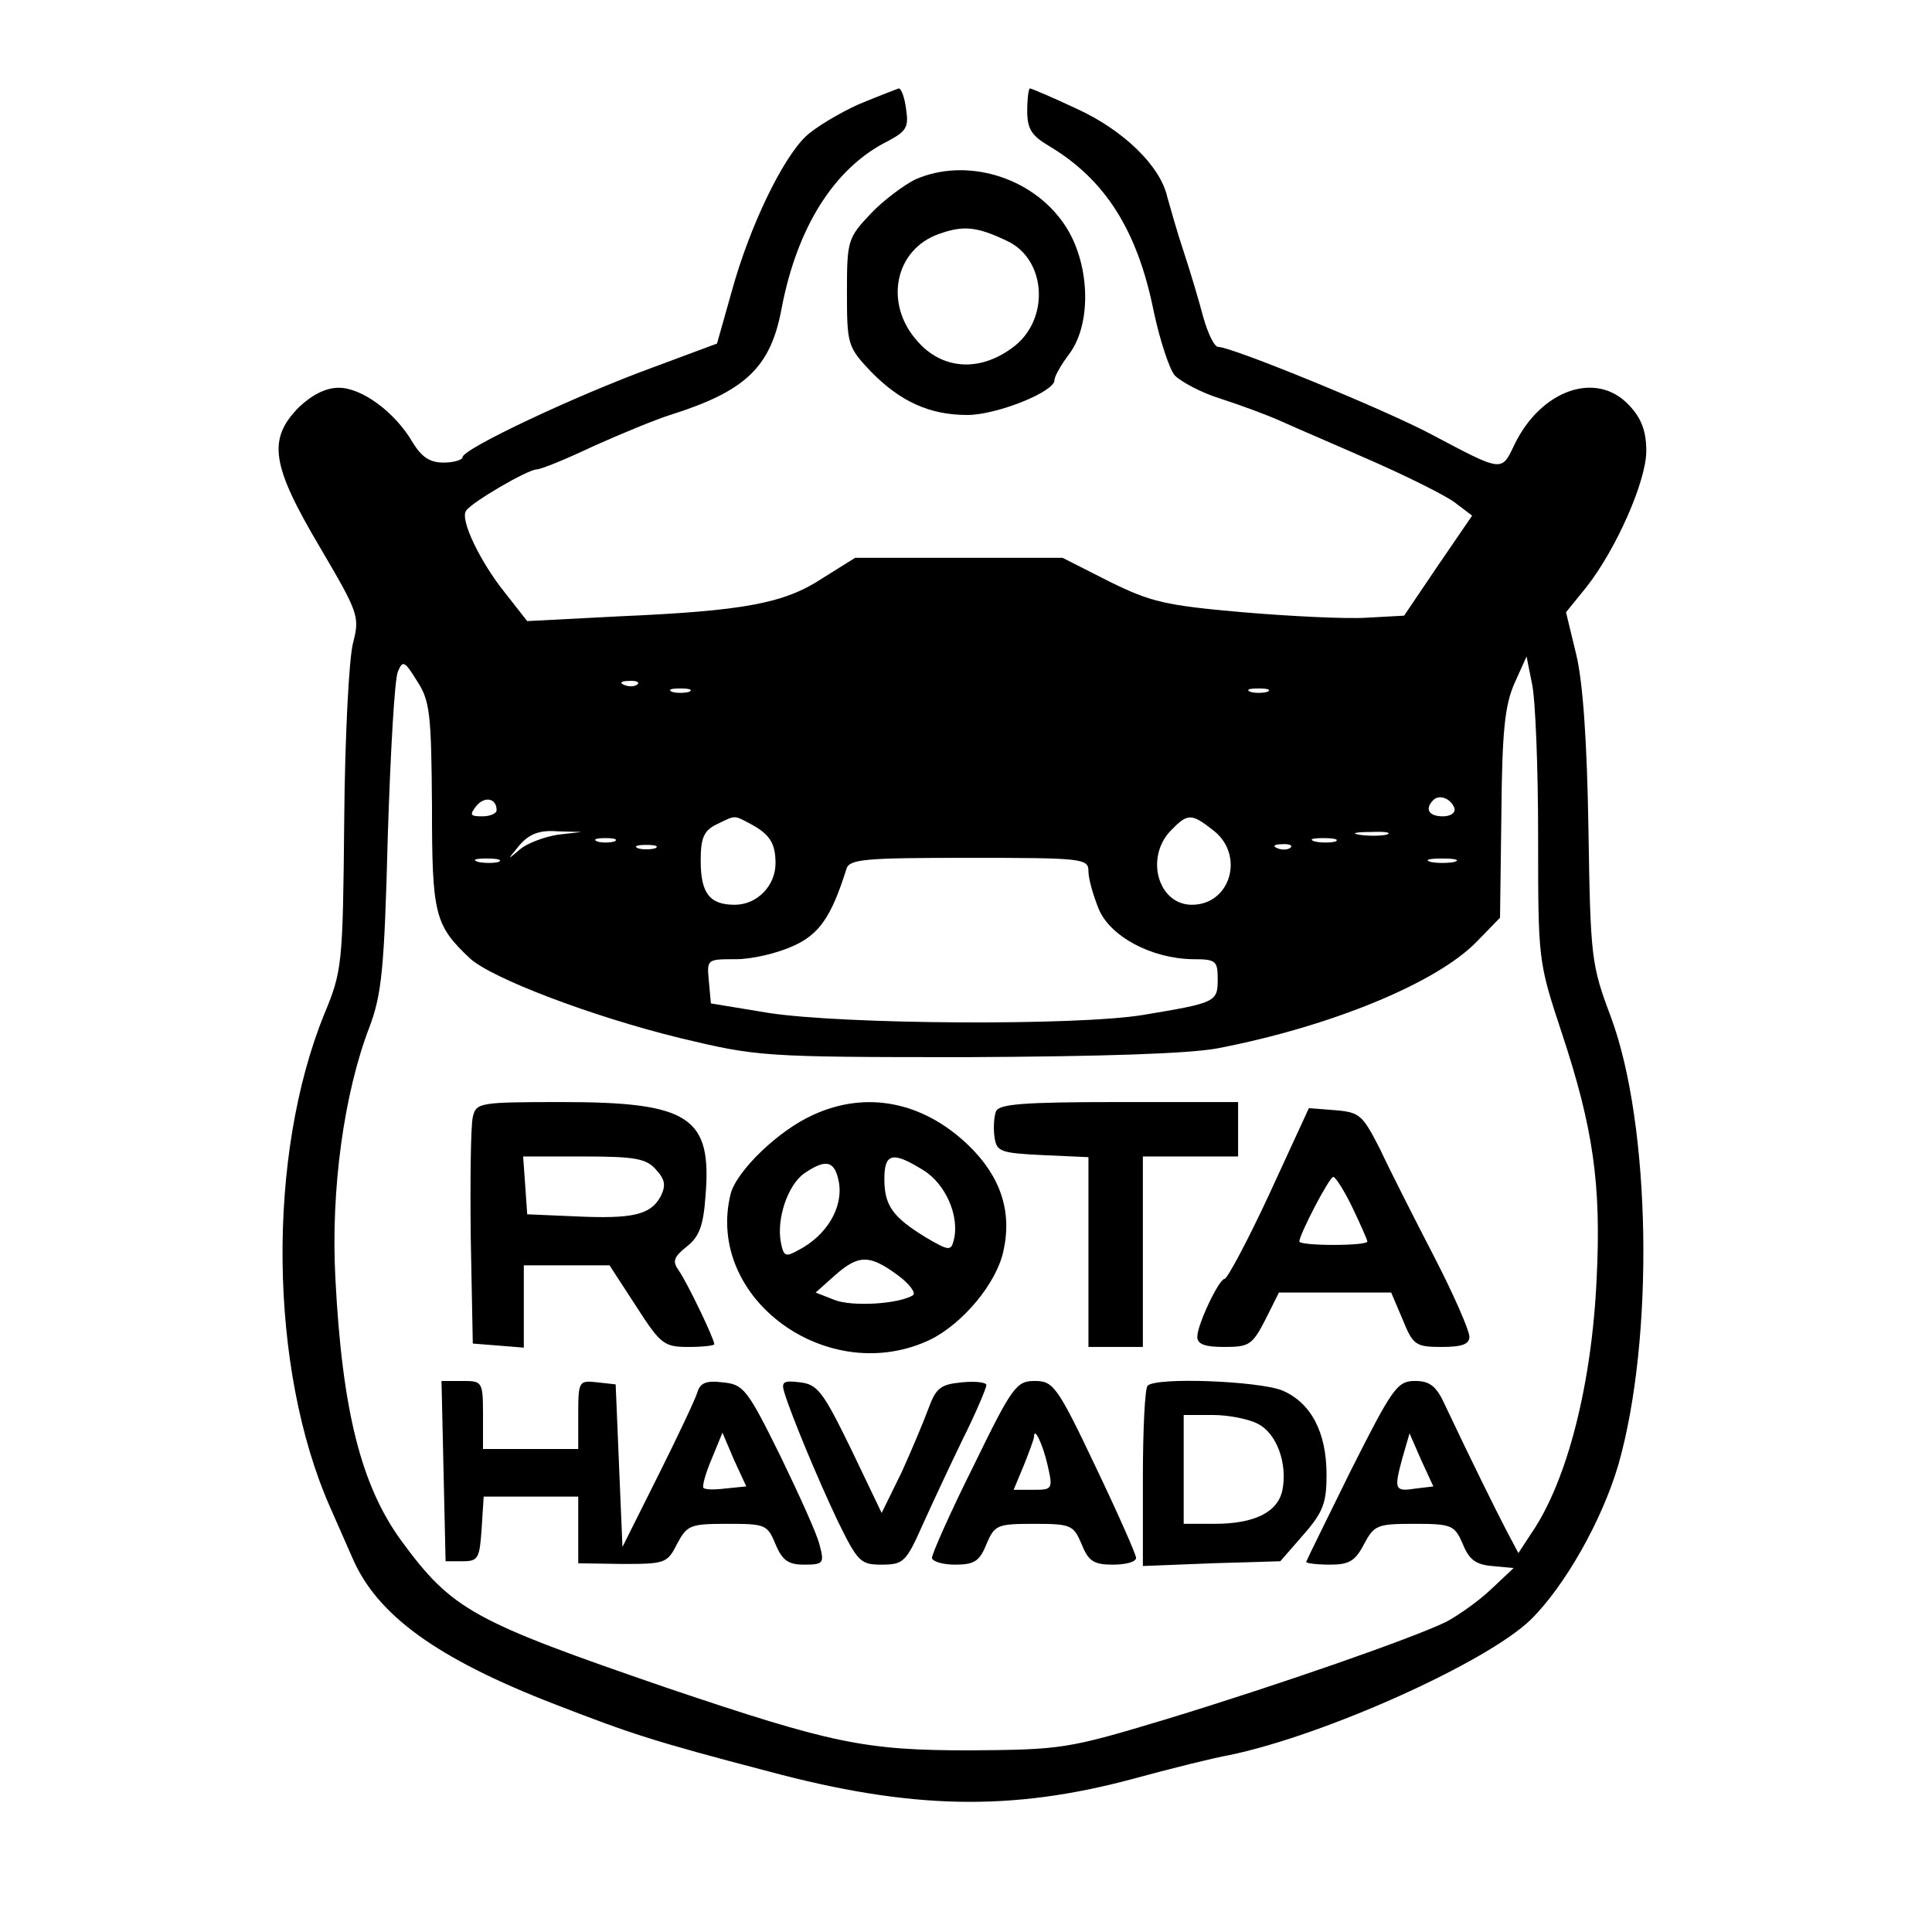 <?xml version="1.0" encoding="UTF-8" standalone="yes"?>
<svg version="1.0" xmlns="http://www.w3.org/2000/svg" width="75.0mm" height="75.0mm" viewBox="0 0 284 284" preserveAspectRatio="xMidYMid meet">
  <g transform="translate(0,284) scale(0.1,-0.1)" fill="#000000" stroke="none">
    <path d="M1263 2687 c-29 -13 -64 -34 -78 -47 -35 -33 -83 -133 -109 -227
l-22 -78 -94 -35 c-115 -42 -280 -120 -280 -132 0 -4 -13 -8 -28 -8 -20 0 -32
8 -45 29 -26 45 -75 81 -109 81 -19 0 -39 -10 -59 -29 -46 -47 -40 -85 31
-205 57 -97 59 -102 49 -141 -6 -22 -12 -139 -13 -260 -2 -213 -3 -222 -29
-285 -85 -208 -82 -521 8 -725 7 -16 22 -50 33 -75 36 -84 124 -148 297 -215
111 -43 143 -54 315 -99 209 -56 356 -59 535 -11 55 15 119 31 142 35 140 29
378 136 443 199 50 49 105 146 129 228 53 186 48 499 -11 658 -29 77 -30 87
-33 275 -2 128 -8 217 -18 258 l-15 62 30 37 c44 56 88 156 88 200 0 29 -7 48
-25 67 -48 52 -130 23 -169 -58 -19 -40 -17 -40 -121 15 -67 36 -294 129 -314
129 -6 0 -15 19 -22 43 -6 23 -19 67 -29 97 -10 30 -20 66 -24 80 -10 46 -65
99 -133 130 -36 17 -67 30 -69 30 -2 0 -4 -15 -4 -33 0 -26 6 -36 31 -51 83
-49 131 -124 155 -244 9 -42 23 -85 31 -94 9 -9 38 -25 67 -34 28 -9 69 -24
91 -34 22 -10 83 -36 135 -59 52 -23 106 -50 119 -60 l25 -19 -50 -73 -50 -74
-55 -3 c-29 -2 -111 2 -182 8 -114 10 -135 15 -196 45 l-69 35 -153 0 -152 0
-48 -30 c-56 -37 -115 -48 -299 -56 l-135 -7 -33 42 c-36 45 -66 107 -57 120
7 12 91 61 104 61 6 0 43 15 83 34 40 18 91 39 113 46 111 35 148 70 164 157
23 120 78 207 157 246 26 14 30 20 26 46 -2 17 -7 31 -11 31 -3 -1 -29 -11
-58 -23z m-628 -1032 c0 -160 4 -175 56 -224 32 -29 178 -85 309 -117 113 -27
120 -28 420 -28 201 1 327 5 370 13 166 32 322 96 381 157 l34 35 2 152 c1
121 5 160 19 192 l18 40 8 -40 c5 -22 9 -123 9 -224 0 -184 0 -184 35 -290 46
-139 58 -222 51 -361 -7 -154 -43 -297 -96 -374 l-19 -29 -18 34 c-16 31 -47
93 -91 186 -12 26 -22 33 -43 33 -26 0 -33 -10 -94 -131 -36 -73 -66 -134 -66
-135 0 -2 16 -4 35 -4 28 0 37 5 50 30 15 28 19 30 74 30 55 0 59 -2 71 -29 9
-23 19 -31 43 -33 l32 -3 -34 -32 c-18 -17 -48 -38 -65 -47 -49 -24 -247 -93
-411 -143 -146 -44 -154 -45 -290 -46 -154 0 -202 10 -445 92 -285 98 -315
114 -390 216 -59 81 -87 191 -97 386 -7 131 13 273 50 369 18 48 22 84 27 280
4 124 10 233 15 243 7 17 10 15 28 -14 19 -29 21 -48 22 -184z m302 179 c-3
-3 -12 -4 -19 -1 -8 3 -5 6 6 6 11 1 17 -2 13 -5z m76 -11 c-7 -2 -19 -2 -25
0 -7 3 -2 5 12 5 14 0 19 -2 13 -5z m850 0 c-7 -2 -19 -2 -25 0 -7 3 -2 5 12
5 14 0 19 -2 13 -5z m-1133 -174 c0 -5 -10 -9 -21 -9 -18 0 -19 2 -9 15 12 15
30 12 30 -6z m1408 3 c2 -7 -6 -12 -17 -12 -21 0 -27 11 -14 24 9 9 26 2 31
-12z m-1035 -23 c28 -15 37 -28 37 -58 0 -33 -27 -61 -60 -61 -37 0 -50 17
-50 65 0 34 5 44 23 53 29 14 25 14 50 1z m681 -10 c46 -36 25 -109 -32 -109
-49 0 -69 68 -32 108 26 27 31 27 64 1z m-964 -6 c-19 -3 -44 -12 -55 -21 -20
-17 -20 -17 -1 6 14 16 29 22 55 20 l36 -1 -35 -4z m1218 0 c-10 -2 -28 -2
-40 0 -13 2 -5 4 17 4 22 1 32 -1 23 -4z m-1135 -10 c-7 -2 -19 -2 -25 0 -7 3
-2 5 12 5 14 0 19 -2 13 -5z m1060 0 c-7 -2 -21 -2 -30 0 -10 3 -4 5 12 5 17
0 24 -2 18 -5z m-1000 -10 c-7 -2 -19 -2 -25 0 -7 3 -2 5 12 5 14 0 19 -2 13
-5z m934 1 c-3 -3 -12 -4 -19 -1 -8 3 -5 6 6 6 11 1 17 -2 13 -5z m-1164 -21
c-7 -2 -21 -2 -30 0 -10 3 -4 5 12 5 17 0 24 -2 18 -5z m867 -14 c0 -11 7 -35
15 -55 17 -41 78 -73 138 -74 34 0 37 -2 37 -29 0 -34 -2 -35 -110 -53 -98
-16 -439 -14 -550 3 l-85 14 -3 33 c-3 32 -3 32 40 32 24 0 61 9 83 19 39 17
57 43 79 113 4 15 24 17 180 17 169 0 176 -1 176 -20z m538 14 c-10 -2 -26 -2
-35 0 -10 3 -2 5 17 5 19 0 27 -2 18 -5z m-56 -921 c-32 -5 -33 -2 -21 43 l11
38 17 -39 18 -39 -25 -3z"/>
    <path d="M695 1198 c-3 -13 -4 -93 -3 -178 l3 -155 38 -3 37 -3 0 60 0 61 63
0 63 0 39 -60 c36 -56 41 -60 77 -60 21 0 38 2 38 4 0 8 -40 91 -52 108 -10
14 -8 20 12 36 18 14 24 31 27 73 10 117 -23 139 -211 139 -122 0 -126 -1
-131 -22z m269 -77 c14 -15 15 -24 7 -40 -15 -27 -41 -33 -126 -29 l-70 3 -3
43 -3 42 89 0 c75 0 92 -3 106 -19z"/>
    <path d="M1195 1201 c-51 -23 -112 -82 -121 -116 -38 -154 144 -286 294 -214
48 24 97 83 107 130 13 58 -4 110 -52 156 -67 64 -150 80 -228 44z m162 -81
c33 -20 54 -68 45 -103 -4 -16 -7 -16 -41 4 -49 30 -61 47 -61 86 0 38 12 41
57 13z m-124 -17 c7 -37 -17 -79 -60 -101 -18 -10 -21 -9 -25 11 -7 35 10 85
34 102 32 22 45 19 51 -12z m86 -137 c18 -13 28 -27 23 -30 -21 -13 -89 -17
-115 -7 l-28 11 28 25 c35 31 51 31 92 1z"/>
    <path d="M1464 1206 c-3 -8 -4 -25 -2 -38 3 -21 9 -23 71 -26 l67 -3 0 -139 0
-140 40 0 40 0 0 140 0 140 70 0 70 0 0 40 0 40 -175 0 c-143 0 -177 -3 -181
-14z"/>
    <path d="M1866 1085 c-32 -69 -62 -125 -66 -125 -8 0 -40 -67 -40 -85 0 -11
11 -15 40 -15 36 0 41 3 60 40 l20 40 83 0 82 0 17 -40 c15 -37 19 -40 57 -40
30 0 41 4 41 15 0 9 -23 62 -52 118 -29 56 -65 127 -79 157 -26 51 -30 55 -66
58 l-39 3 -58 -126z m122 -20 c12 -25 22 -48 22 -50 0 -3 -22 -5 -50 -5 -27 0
-50 2 -50 5 0 10 44 95 50 95 3 0 16 -20 28 -45z"/>
    <path d="M652 678 l3 -133 25 0 c23 0 25 4 28 48 l3 47 70 0 69 0 0 -49 0 -49
65 -1 c62 0 66 1 80 29 15 28 19 30 74 30 56 0 59 -1 71 -30 10 -24 19 -30 42
-30 28 0 30 2 23 28 -3 15 -30 74 -58 132 -49 99 -54 105 -85 108 -24 3 -33
-1 -37 -15 -3 -10 -29 -65 -58 -123 l-52 -104 -5 119 -5 120 -27 3 c-27 3 -28
2 -28 -47 l0 -51 -70 0 -70 0 0 50 c0 49 -1 50 -30 50 l-31 0 3 -132z m415
-26 c-16 -2 -31 -2 -33 1 -2 2 3 21 12 42 l16 39 17 -40 18 -39 -30 -3z"/>
    <path d="M1153 793 c10 -33 49 -127 79 -190 29 -59 33 -63 64 -63 32 0 36 4
60 58 14 31 41 89 60 128 19 38 34 74 34 78 0 4 -16 6 -36 4 -31 -3 -38 -8
-49 -38 -7 -19 -25 -62 -40 -95 l-29 -59 -45 94 c-41 84 -49 95 -75 98 -24 3
-28 1 -23 -15z"/>
    <path d="M1431 685 c-34 -68 -61 -129 -61 -135 0 -5 15 -10 34 -10 28 0 36 5
46 30 12 28 15 30 70 30 55 0 58 -2 70 -30 10 -25 18 -30 46 -30 19 0 34 4 34
10 0 5 -27 66 -60 135 -56 118 -62 125 -89 125 -27 0 -33 -8 -90 -125z m109 1
c8 -35 7 -36 -21 -36 l-29 0 15 36 c8 20 15 39 15 42 0 16 13 -11 20 -42z"/>
    <path d="M1687 803 c-4 -3 -7 -65 -7 -136 l0 -129 101 4 101 3 34 39 c29 33
34 47 34 88 0 63 -23 106 -65 124 -35 14 -186 20 -198 7z m162 -56 c28 -14 44
-59 36 -98 -7 -32 -41 -49 -100 -49 l-45 0 0 80 0 80 43 0 c23 0 53 -6 66 -13z"/>
    <path d="M1345 2576 c-16 -8 -46 -30 -65 -50 -34 -36 -35 -40 -35 -116 0 -76
1 -80 35 -116 43 -44 86 -64 142 -64 43 0 128 34 128 51 0 6 10 23 22 39 34
46 30 136 -8 191 -48 70 -145 98 -219 65z m135 -90 c59 -27 64 -118 7 -158
-48 -35 -102 -31 -138 10 -50 55 -34 135 31 158 36 13 56 11 100 -10z"/>
  </g>
</svg>